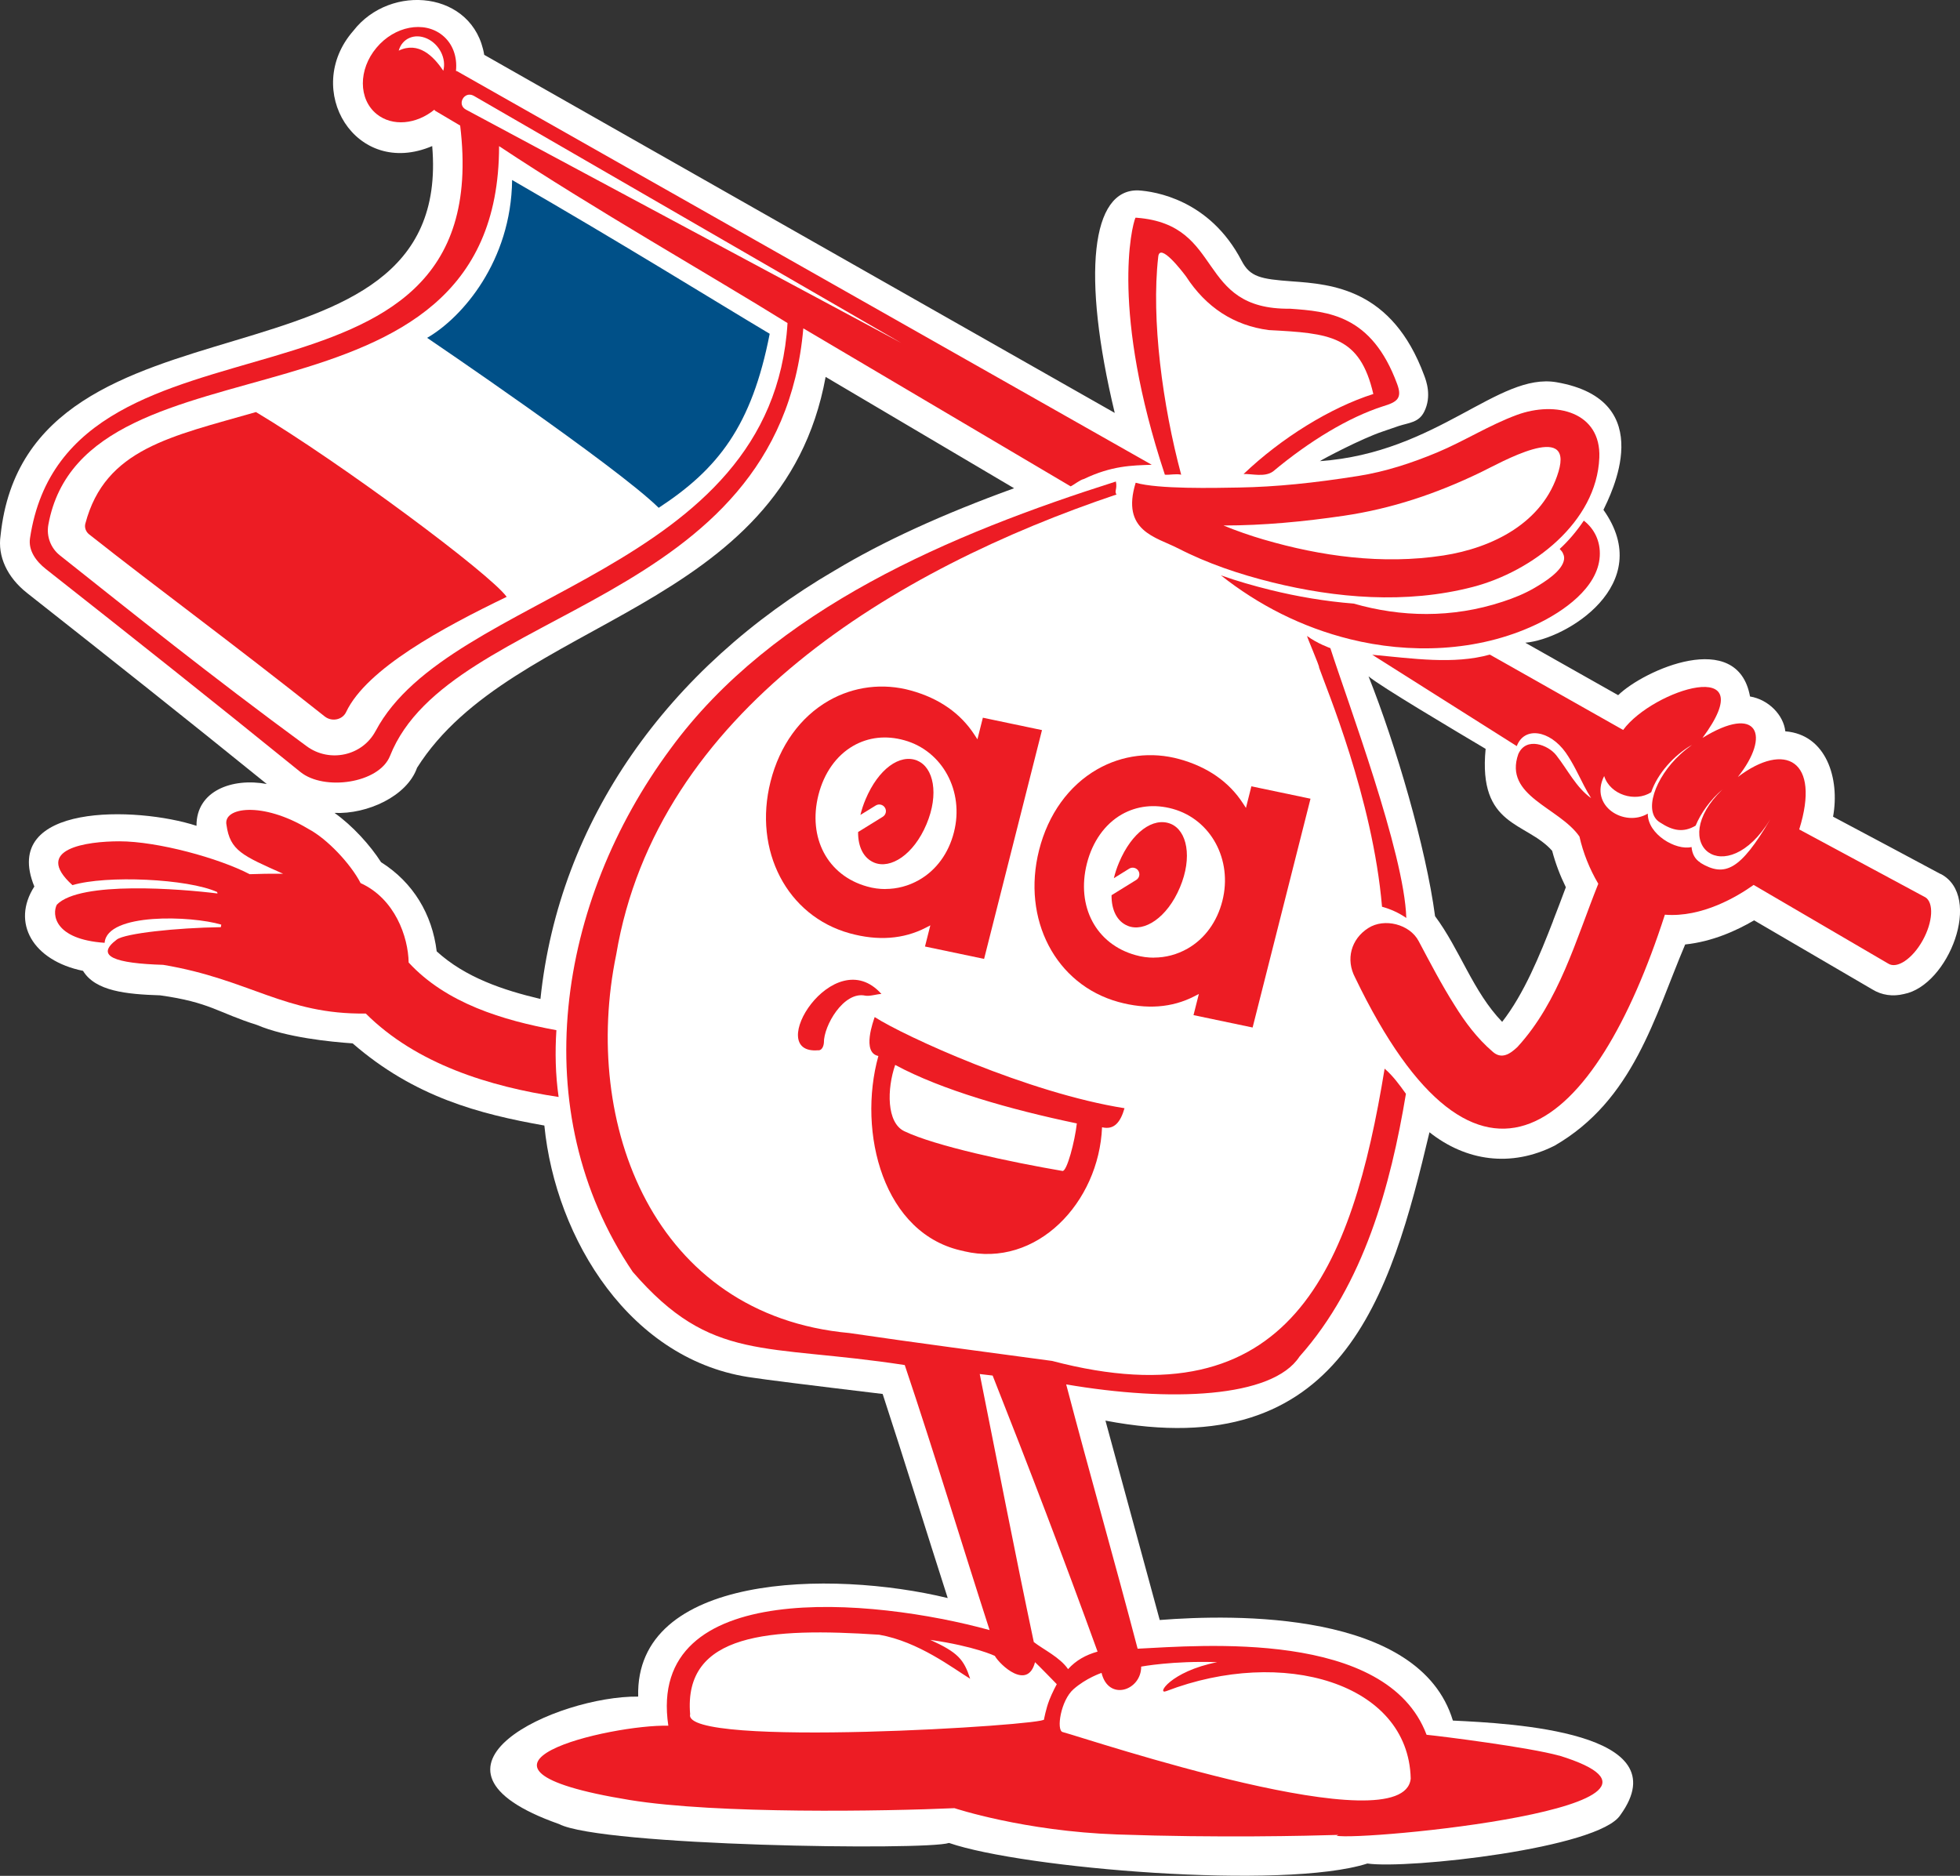 <svg xmlns="http://www.w3.org/2000/svg" id="Layer_2" data-name="Layer 2" viewBox="0 0 270.51 258.91"><rect x="0" y="0" width="270.51" height="258.91" fill="#333333" stroke="none"/><defs><style>      .cls-1 {        fill: #005088;      }      .cls-2 {        fill: #fff;      }      .cls-3 {        fill: #ed1c24;      }    </style></defs><g id="Layer_1-2" data-name="Layer 1"><g><path class="cls-2" d="M214.34,127.14c-1.8,4.64-4,10.05-7.02,13.9-4.03-4.18-5.8-9.93-9.26-14.59-1.25-9.44-5.42-23.65-9.18-33.1,1.6,1.36,11.72,7.37,16.16,10.01-1.06,10.83,5.61,10.03,9.18,14.07,.46,1.74,1.1,3.42,1.89,5.03-.58,1.56-1.17,3.12-1.78,4.68m-99.1-48.42c-23.1,13.49-38.08,34.57-40.64,59.16-5.17-1.22-10.39-2.98-14.32-6.57-.62-5.12-3.25-9.52-7.68-12.31-1.49-2.33-3.91-5.01-6.42-6.8,4.49,.21,10.01-2.29,11.39-6.23,13.17-20.85,50.42-21.34,56.39-53.95l26.01,15.37c-9.84,3.56-18.13,7.36-24.72,11.33m152.6,41.92c-.18-.12-14.66-7.82-14.85-7.92,.96-5.27-.94-11.34-6.59-11.78-.24-2.23-2.29-4.38-4.87-4.81-1.72-9.46-14.66-3.63-18.2-.18l-12.82-7.24c5.6-.45,18.11-8.02,10.79-18.34,.91-1.95,7.84-15.12-6.46-17.61-8.08-1.4-16.42,9.74-32.68,10.89,.36-.26,5.7-3.09,8.64-4.08l2.24-.77c1.45-.47,2.77-.47,3.52-1.97,1.08-2.15,.27-4.3,0-5.01-4.43-11.98-12.77-12.59-18.29-12.99-4.27-.31-5.75-.6-6.91-2.84-4.41-8.46-12.01-9.57-14.25-9.71-6.48-.21-7.86,11.54-3.26,30.71L66.83,7.57c-1.47-8.81-12.92-9.96-18.07-3.31-7.08,8.1,.31,20.41,10.89,15.9C62.73,56.06,3.82,37.93,.08,73.9c-.43,2.88,.9,5.78,3.67,7.96,11.74,9.25,21.51,16.99,33.07,26.35-4.73-.89-9.74,.92-9.7,5.77C18.88,111.29,0,110.8,4.74,122.36c-3.22,5.01-.2,10.23,6.72,11.64,1.71,2.81,5.99,3.23,10.64,3.38,6.93,.97,7.89,2.36,13.37,4.09,4.04,1.72,10.15,2.33,13.2,2.54,8.5,7.38,17.41,9.74,26.46,11.34,1.54,15.65,11.92,32.63,28.89,34.82,1.53,.24,7.21,.96,17.8,2.23,3.09,9.43,5.95,18.75,8.98,28.17-16.19-3.93-43.19-3.36-42.72,13.6-11.12-.13-33.01,9.81-10.93,17.59,5.85,3.04,50.61,3.68,53.83,2.61,10.21,3.52,46.19,6.53,57.74,2.84,5.54,.8,31.99-2.09,34.92-6.7,8.31-11.5-15.04-12.64-23.12-13.03-4.61-15.25-30.31-14.68-40.46-13.88-2.43-8.94-5.06-18.63-7.49-27.52,32.64,6.23,39.35-17.19,44.72-39.8,5.03,3.98,11.24,4.89,17.27,1.85,10.89-6.29,13.77-17.75,18.02-27.77,3.72-.39,7.06-1.89,9.51-3.33l16.35,9.55c1.27,.78,2.8,1,4.33,.62,6.16-1.17,10.96-13.51,5.07-16.58"></path><path class="cls-3" d="M194.7,245.48c-.89,9.21-44.42-5.45-48.05-6.42-.88-.26-.26-4.34,1.5-5.9,1.76-1.56,3.88-2.26,3.88-2.26,.97,3.97,5.49,2.43,5.47-.87,0,0,4.41-.83,10.49-.61-6.48,1.28-8.45,4.56-7.01,3.99,15.99-6.13,33.39-1.17,33.72,12.06m-49.9-10.76c-.44,1.13-.71,2.6-.71,2.6,.83,.78-50.04,4.03-48.84-.7-.95-11.24,11.07-11.97,26.09-10.98,5.44,.95,10.18,4.63,12.56,6.08-.88-2.69-1.69-3.63-5.51-5.37,6.19,.89,8.91,2.21,8.91,2.21,.73,1.28,4.53,4.81,5.55,.87,.32,.28,3.08,3.11,3,3.04,0,0-.62,1.13-1.06,2.26m-9.56-45.07c.6,.07,1.19,.14,1.77,.21,5,12.64,9.86,25.34,14.48,38.1-1.63,.46-2.98,1.21-4.07,2.42-1.12-1.64-3.4-2.7-4.73-3.74-2.6-12.28-5-24.71-7.46-36.99m79.96,52.67c-4.13-1.15-16.02-2.65-18.29-2.88-5.49-14.59-31.26-12.3-39.88-11.88-3.21-12.24-6.65-24.26-9.86-36.48,14.35,2.45,28.46,1.9,32.2-3.84,8.91-10.01,12.59-23.66,14.69-36.27-.89-1.24-1.78-2.47-2.94-3.47-4.5,27.52-13,48.99-45.89,40.34-9.33-1.26-18.67-2.48-27.99-3.85-27.04-2.46-37-28.89-32.17-52.25,5.62-33.47,38.46-53.2,69.05-63.49-.35-.41,.13-.75-.09-1.79-22.63,7.19-47.32,17.52-61.49,36.92-15.55,21.01-20.24,49.88-5.19,72.17,10.89,12.59,18.12,9.87,37.54,12.86,4.07,12.09,7.93,24.88,11.71,36.58-16.14-4.45-47.41-7.31-44.34,13.2-7.78-.22-33.36,5.68-5.35,10.25,12.09,1.97,35.36,1.55,44.84,1.13,0,0,9.57,3.18,22.48,3.63,13.9,.49,26.21,.19,30.52,.06-.1,.04-.19,.08-.27,.11,3.15,.77,53.72-3.96,30.73-11.06"></path><path class="cls-3" d="M182.05,92.13c.93,2.71,7.41,18.02,8.69,33.02,1.23,.34,2.35,.86,3.35,1.55-.26-8.97-8.14-29.94-10.48-37.24,0,0-1.82-.64-3.2-1.67-.15-.11,1.79,4.31,1.64,4.34"></path><path class="cls-3" d="M234.69,119.06c-.75-.45-1.15-1.21-1.23-2.15-2.16,.52-6.07-1.76-6.04-4.61-3.23,1.92-8.12-1.05-6.02-5.19,.82,2.6,4.29,3.66,6.49,2.24,.85-2.54,3.14-5.12,5.63-6.54-.56,.41-1.1,.84-1.6,1.3-3.54,3.23-5.18,8.02-2.79,9.42,1.75,1.15,3.21,1.42,4.89,.43,.71-1.71,2.05-3.6,3.69-4.98-7.85,7.59,.52,14.14,6.62,4.1-4.16,7.07-6.29,8.02-9.65,6.01m-26.74,26.53c.45-.21,.33-.12,0,0m57.77-21.78l-17.39-9.36c2.99-9.56-1.95-12.18-8.47-7.24,4.59-5.75,2.78-10.12-4.88-5.39,8.53-11.51-6.85-6.69-10.95-1.1l-18.4-10.4c-4.99,1.39-10.61,.54-16.23,.02l19.95,12.61c1.03-2.75,4.54-2.21,6.75,.89,1.01,1.45,1.72,3,2.52,4.55h0c.31,.6,.64,1.19,.99,1.74-2.06-1.46-3.21-3.88-4.82-5.93-1.09-1.39-4.14-2.61-5.23-.15-2.05,5.81,5.64,7.34,8.44,11.38,.51,2.26,1.39,4.47,2.6,6.52-3.1,7.72-5.4,16.24-11.15,22.52-1.01,.96-2.2,1.78-3.45,.64-2.11-1.82-3.78-4.04-5.23-6.39-1.82-2.87-3.38-5.88-4.97-8.87-1.23-2.32-4.72-3.21-6.94-1.79-2.4,1.52-3.14,4.35-1.82,6.84,17.03,35.38,33.12,21.17,42.75-8.68,5.15,.41,10.02-2.52,12.25-4.11l18.58,10.86c1.2,.77,3.34-.66,4.75-3.2,1.41-2.53,1.57-5.22,.35-5.97"></path><path class="cls-3" d="M77.1,151.42c-.45-3.12-.5-6.25-.31-9.23-7.38-1.36-15.2-3.71-20.39-9.34-.06-3.54-1.89-8.81-6.63-10.96-1.36-2.64-4.61-6.12-7.23-7.49-6.3-3.8-11.81-3-11.28-.53,.49,3.54,2.21,4.23,7.82,6.73-1.78-.02-3.41,.01-4.62,.06-4.21-2.2-12.68-4.54-17.99-4.54-4.44,0-12.04,1.02-6.47,6.05,4.67-1.4,15.92-.89,19.97,.95,.01,.07,.03,.14,.05,.2-4.97-.62-18.96-1.78-22.18,1.55-.67,1.31-.38,4.78,6.6,5.26,.32-4.18,12.03-3.74,16.1-2.51l-.06,.35c-6.14,.09-13.21,.85-14.36,1.71-3.1,2.32-.19,3.29,6.4,3.49,11.97,2,16.81,6.88,27.96,6.72,6.98,6.96,17.08,10.09,26.64,11.52"></path><path class="cls-3" d="M156.94,30.06c12.16,.97,8.02,12.71,21.11,12.55,5.27,.38,11.24,.82,14.77,10.37,.75,1.99,.02,2.51-1.95,3.1-4.71,1.51-10.12,4.77-15.17,8.99-1.17,.84-2.92,.3-4.07,.36,5.21-4.97,11.97-9.16,17.91-11.05-1.86-8.05-5.99-8.38-14.43-8.82-4.8-.63-8.65-3.13-11.43-7.42-.43-.57-3.66-4.83-3.83-2.66-.98,8.59,.61,20.49,3.17,30.04-.71-.16-1.52,.05-2.25,0-7.46-22.51-4.59-34.26-4.06-35.47h.21Z"></path><path class="cls-3" d="M174.47,74.49c-1.91-.56-3.79-1.21-5.61-1.96,5.49,0,11.06-.53,16.58-1.34,6.59-.97,12.75-3.02,18.92-6,2.68-1.29,12.83-7.12,10.74-.1-2.11,7.08-9.14,10.54-15.9,11.58-8.46,1.3-16.98,.08-24.72-2.18m-11.91,1.18c4.06,2.1,8.52,3.6,13.05,4.72,8.68,2.14,18.39,3.03,27.66,.62,8.19-2.13,17.09-8.93,17.45-17.84,.26-6.27-5.97-7.9-11.41-5.89-3.74,1.38-7.25,3.61-10.95,5.16-3.55,1.48-7.16,2.66-10.88,3.25-6.17,.98-11.39,1.51-16.46,1.6-3.42,.06-11.16,.24-14.29-.66-2.06,6.69,2.84,7.5,5.82,9.04"></path><path class="cls-3" d="M175.35,81.43c3.69,.91,7.55,1.57,11.48,1.88,6.49,1.86,13.52,2.06,20.56-.26,1.53-.5,3.03-1.1,4.44-1.93,1.27-.75,3.85-2.31,4.04-3.95,.04-.39-.08-.64-.24-.96-.05-.09-.22-.28-.37-.44,0,0,0,0,0,0,1.22-1.12,2.35-2.46,3.33-3.91,1.44,1.11,2.33,2.85,2.2,4.93-.27,4.35-5.04,7.63-8.75,9.39-8.2,3.89-17.65,4.04-25.69,2.05-6.71-1.66-12.69-4.74-17.85-8.82,2.24,.79,4.54,1.45,6.85,2.02"></path><path class="cls-3" d="M122.21,122.71c-.84,0-1.7-.11-2.53-.35-5.46-1.51-8.22-6.71-6.72-12.65,.77-3.03,2.47-5.42,4.79-6.76,2.11-1.21,4.54-1.48,7.05-.78,5.28,1.46,8.3,7.04,6.86,12.69-.73,2.9-2.44,5.25-4.82,6.6-1.44,.82-3.03,1.24-4.64,1.24m5.46,7.94l8.16,1.71,7.99-31.58-8.16-1.71-.75,2.98-.4-.61c-1.93-2.98-4.88-5.04-8.77-6.12-3.86-1.07-7.9-.57-11.35,1.4-3.93,2.25-6.78,6.21-8.03,11.15-2.42,9.56,2.28,18.57,10.93,20.96,3.89,1.07,7.42,.81,10.5-.78l.62-.32-.74,2.93Z"></path><path class="cls-3" d="M159.26,132.18c-.84,0-1.7-.11-2.53-.35-5.46-1.51-8.22-6.71-6.72-12.65,.77-3.02,2.47-5.42,4.79-6.76,2.11-1.2,4.54-1.47,7.05-.78,5.28,1.46,8.29,7.04,6.86,12.69-.73,2.9-2.44,5.25-4.81,6.6-1.44,.82-3.03,1.24-4.64,1.24m5.46,7.94l8.16,1.71,7.99-31.58-8.16-1.71-.75,2.98-.4-.61c-1.93-2.98-4.88-5.04-8.77-6.12-3.87-1.07-7.9-.57-11.35,1.4-3.93,2.25-6.78,6.21-8.03,11.15-2.42,9.56,2.28,18.56,10.93,20.96,3.88,1.07,7.42,.81,10.5-.78l.62-.32-.74,2.93Z"></path><path class="cls-3" d="M126.6,104.98c-2.41-.98-5.38,1.17-7.13,5.33-.32,.75-.55,1.47-.72,2.17l2.11-1.3c.43-.27,1-.14,1.27,.29,.27,.43,.14,.99-.29,1.26l-3.41,2.11c-.02,2.07,.77,3.63,2.24,4.23,2.24,.91,5.42-1.08,7.2-5.31,1.76-4.17,.97-7.85-1.27-8.77"></path><path class="cls-3" d="M161.58,113.71c-2.41-.98-5.38,1.17-7.13,5.33-.32,.75-.55,1.47-.72,2.17l2.11-1.31c.43-.27,1-.14,1.27,.29,.27,.43,.14,.99-.29,1.26l-3.41,2.11c-.02,2.07,.77,3.63,2.24,4.23,2.24,.91,5.42-1.08,7.2-5.31,1.76-4.17,.97-7.85-1.27-8.77"></path><path class="cls-3" d="M112.93,144.96c-7.67,.67,2.15-15.14,8.72-7.77-.65,.02-1.6,.35-2.24,.23-2.98-.63-5.73,4.16-5.7,6.49,0,.04-.07,1.07-.78,1.06"></path><path class="cls-3" d="M123.54,146.98c6.43,3.47,15.9,6.16,25.08,8.08-.27,2.45-1.37,6.66-1.98,6.56-7.13-1.22-17.56-3.43-21.84-5.49-2.45-1.18-2.4-5.81-1.25-9.15m9.5,25.72c10.05,2.38,18.62-6.75,19.05-17.11,1.66,.4,2.54-.68,3.1-2.63-13.28-2.1-30.38-9.94-34.48-12.58-.15,.46-1.83,4.92,.51,5.37-2.92,10.49,.63,24.73,11.83,26.94"></path><path class="cls-3" d="M64.29,15.12c-1.28-.71-.21-2.61,1.09-1.9l59.02,34.12L64.29,15.12Zm-12.45,85.77c-1.82,3.44-6.35,4.43-9.51,2.11-13.41-9.84-24.24-18.55-34.07-26.35-1.27-1.01-1.87-2.63-1.59-4.21,5.04-27.85,62.19-10.57,62.21-52.27,13.06,8.67,29.2,17.82,39.81,24.42-2.08,34.63-46.68,37.03-56.85,56.31M61.18,9.77c-1.35-2.04-3.44-4.09-6.15-2.78,.46-1.69,2.2-2.44,3.9-1.67,1.7,.77,2.71,2.76,2.25,4.45m1.89,.05s-.09-.03-.14-.03c.2-1.92-.42-3.75-1.87-4.92-2.53-2.05-6.61-1.27-9.11,1.73-2.51,3-2.49,7.09,.03,9.14,2.17,1.76,5.49,1.43,7.98-.61,.01,.06,.04,.12,.07,.14l3.48,2.06c5.31,43.82-54.14,22.13-59.37,56.96-.25,1.69,.83,3.18,2.19,4.25,11.93,9.4,22.27,17.59,35.14,28.02,3.24,2.62,10.84,1.59,12.36-2.23,8.2-20.71,53.68-20.41,57.04-59.01l36.9,21.81c.49-.24,1.27-.89,1.83-1.02,3.84-1.84,6.64-1.87,9.36-1.96L63.07,9.82Z"></path><path class="cls-1" d="M70.68,24.85c-.13,11.19-6.88,18.99-11.73,21.78,0,0,26.08,17.67,31.96,23.46,8.2-5.37,12.84-11.29,15.32-24.02-7.19-4.28-20.54-12.58-35.56-21.23"></path><path class="cls-3" d="M35.31,56.88c-11.63,3.35-20.8,5.03-23.53,15.39-.15,.55,.08,1.14,.53,1.49,9.8,7.74,18.78,14.24,32.51,25.13,.96,.76,2.43,.49,2.95-.61,2.83-5.99,13.39-11.67,22.16-15.9-2.27-3.17-22.87-18.49-34.61-25.51"></path></g></g></svg>